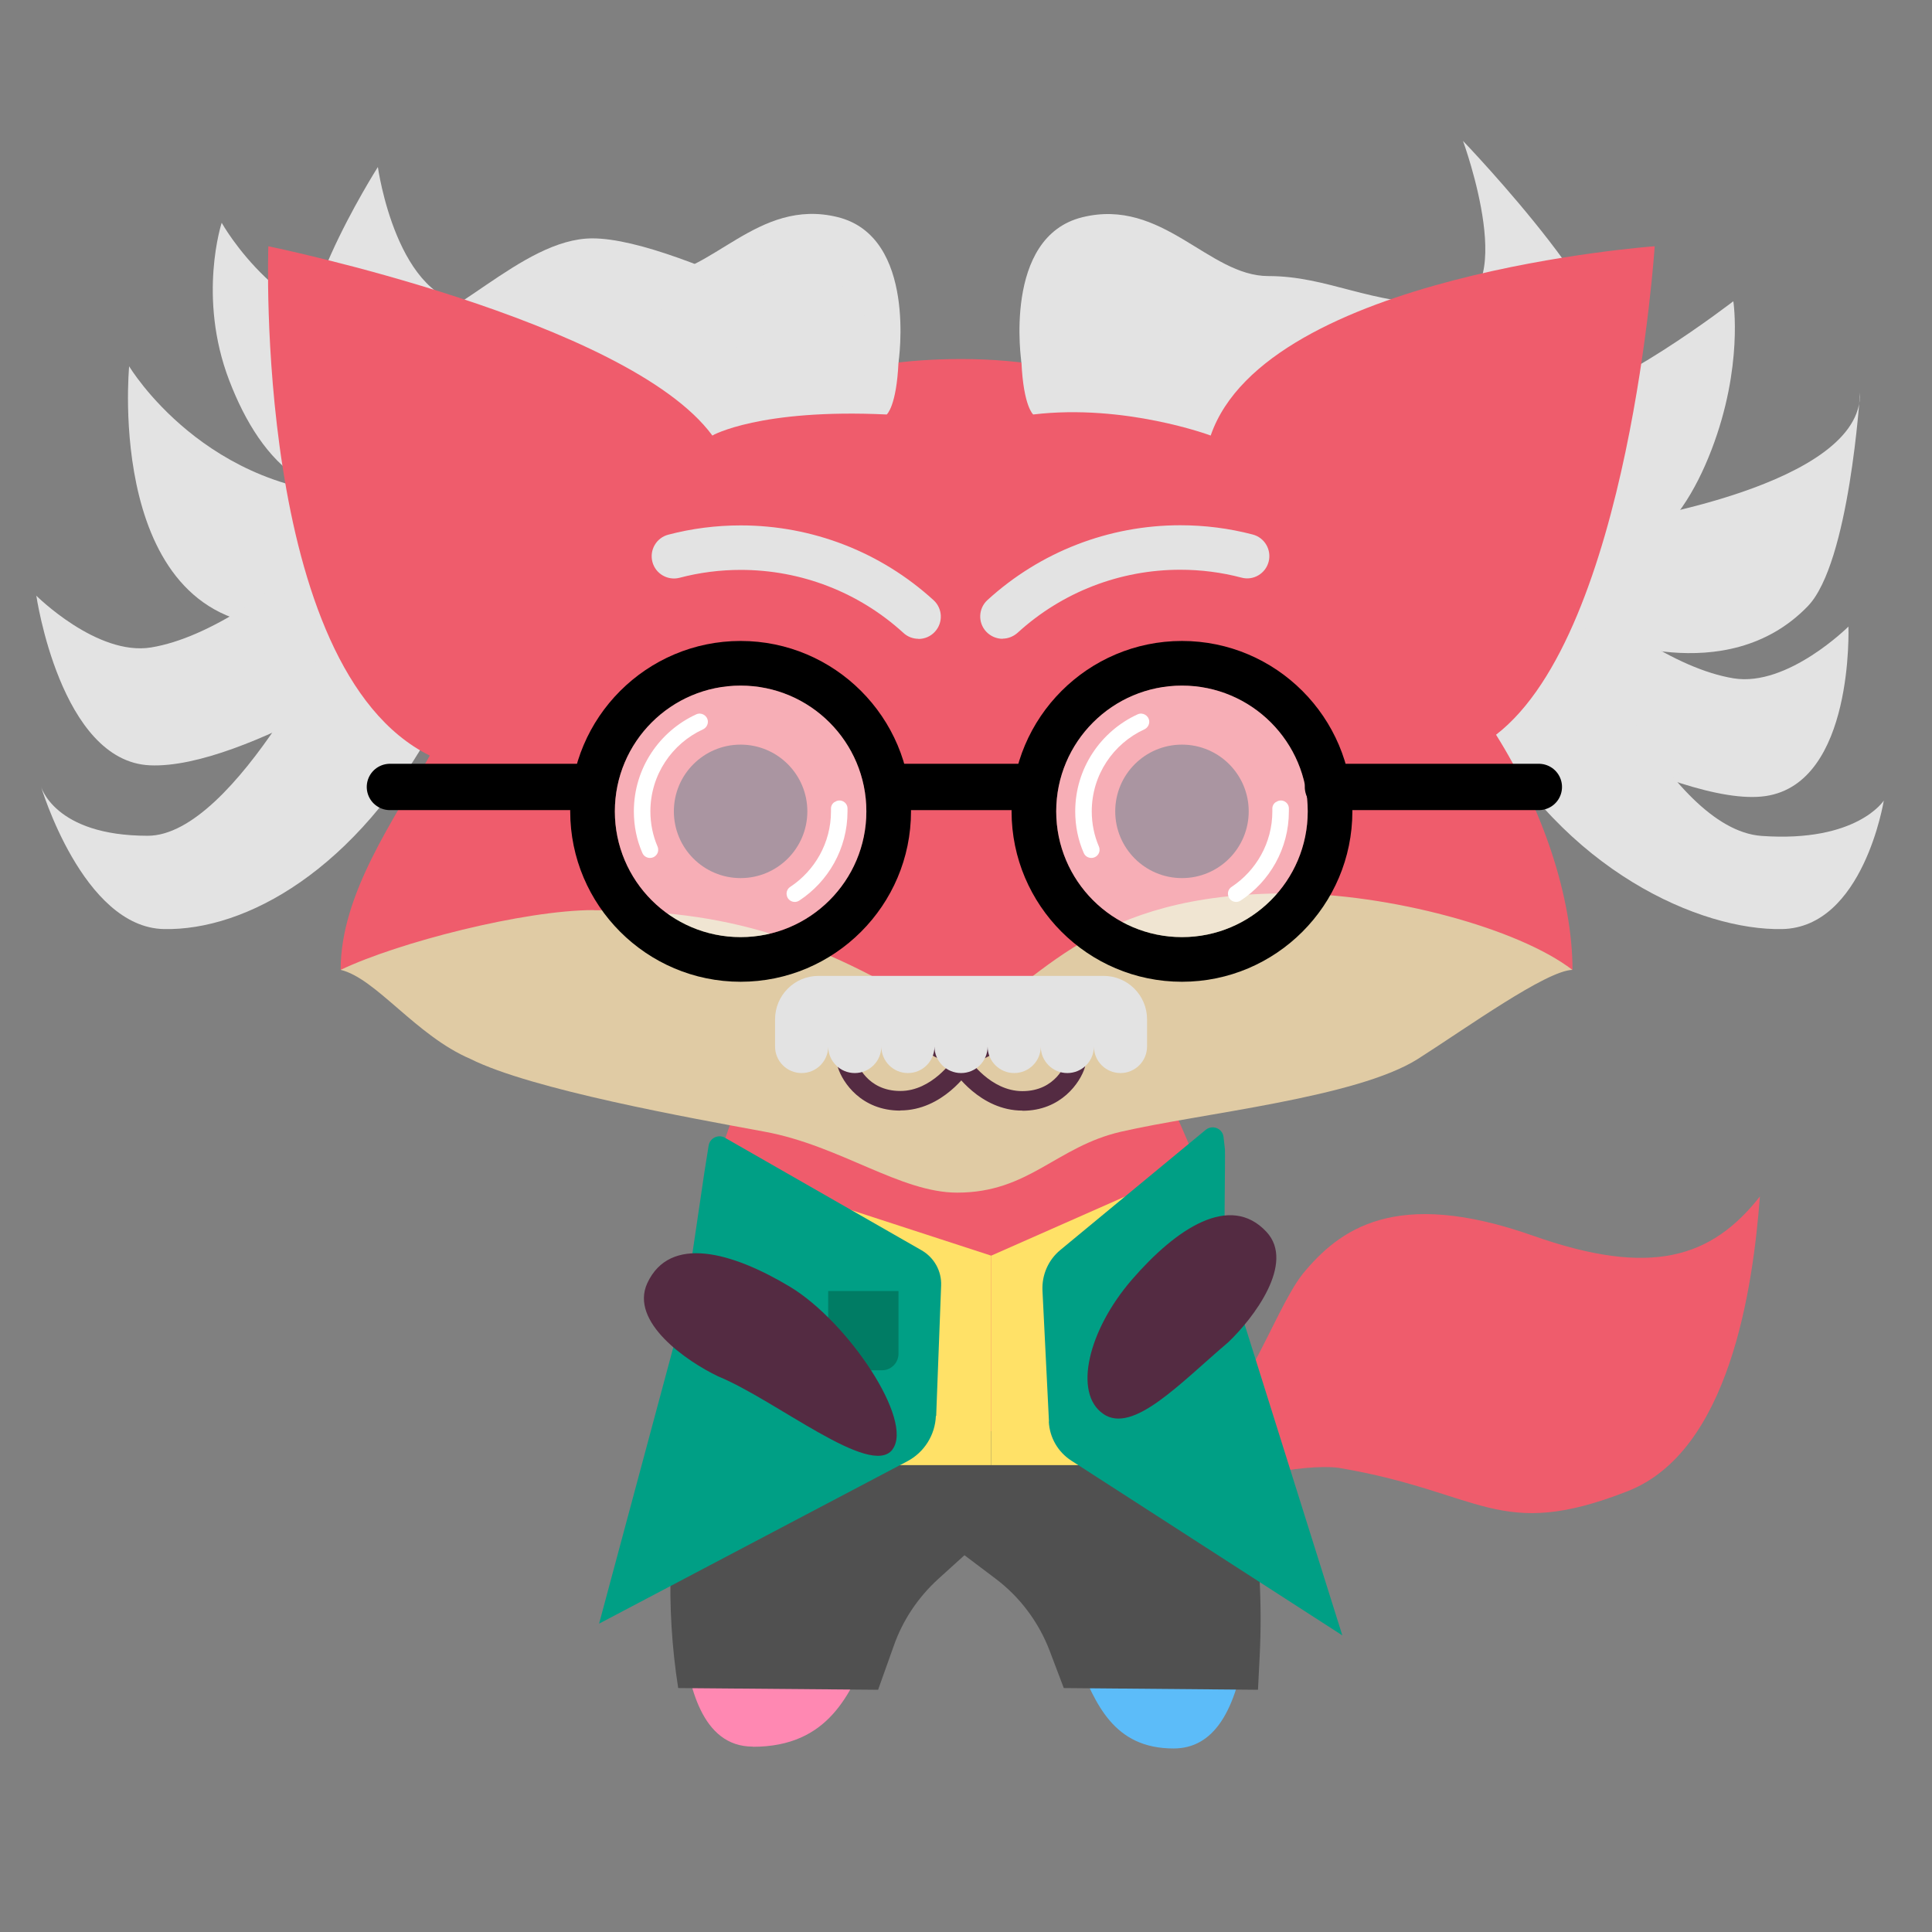 <?xml version="1.0" encoding="UTF-8"?><svg id="a" xmlns="http://www.w3.org/2000/svg" viewBox="0 0 125.06 125.06"><rect x="0" y="0" width="125.06" height="125.06" fill="#808080" stroke="none"/><defs><style>.l{stroke-miterlimit:10;}.l,.m{fill:none;stroke:#000;stroke-width:3px;}.n{fill:#007c64;}.o{fill:#e3e3e3;}.p,.q{fill:#fff;}.r{fill:#ffe167;}.s{fill:#ef5c6c;}.t{fill:#ff88b2;}.u{fill:#009f85;}.v{fill:#e0cba4;}.w{fill:#542b42;}.x{fill:#5cbcf9;}.y{fill:#505050;}.q{opacity:.5;}.m{stroke-linecap:round;stroke-linejoin:round;}</style></defs><path class="o" d="M94.7,9.12s11.89,12.38,8.93,14.59-11.86,0-11.86,0l-7.3-.9-4.64,3.63-9.76-4.05-3.95,1.08s-1.24-8.14,3.95-9.41,8.15,3.81,12.03,3.81,6.53,1.84,11.51,1.84,1.09-10.59,1.09-10.59Z"/><path class="o" d="M67.48,27.95s14.01-8.04,19.8-8.04c4.65,0,9.45,6.25,13.12,6.06s11.8-6.47,11.8-6.47c0,0,.66,4.22-1.41,9.61s-5.84,9.44-12.71,6.43c-6.87-3.01-13.06,1.36-13.06,1.36-3.69-3.85-13.82-8.94-17.53-8.94Z"/><path class="o" d="M58.15,23.47s-14.01-8.04-19.8-8.04c-4.65,0-9.38,6.06-13.12,6.06-6.96,0-10.88-7.07-10.88-7.07,0,0-1.58,4.82,.49,10.21s5.84,9.44,12.71,6.43,13.06,1.36,13.06,1.36c3.69-3.85,13.82-8.94,17.53-8.94Z"/><path class="o" d="M119.66,40.55s-3.94,3.93-7.44,3.36c-7.57-1.24-17.69-12.8-17.69-12.8v12.8s14.02,8.47,19.76,7.62c5.74-.85,5.36-10.98,5.36-10.98Z"/><path class="o" d="M102.22,39.8s5.63,13.87,11.81,14.31,7.91-2.29,7.91-2.29c0,0-1.32,8.22-6.59,8.32s-14.12-3.76-19.29-13.36,6.17-6.96,6.17-6.96Z"/><path class="o" d="M65.16,26.86s5.46-7.71,12.33-7.52c6.87,.19,12,4.79,12,4.79l15.51,9.63s15.59-2.32,15.4-8.35c0,0-.68,11.04-3.38,13.83-5.32,5.51-13.69,1.84-13.69,1.84l-18.83-13.98-4.58,7.25-14.77-7.48Z"/><path class="o" d="M24.46,10.81s-6.78,10.68-3.81,12.89,11.86,0,11.86,0l7.3-.9,4.64,3.63,9.76-4.05,3.95,1.08s1.24-8.14-3.95-9.41-8.15,3.81-12.03,3.81-6.53,1.84-11.51,1.84-6.21-8.89-6.21-8.89Z"/><path class="o" d="M56.08,25.77s2.06-8.32-4.81-8.13-12,4.79-12,4.79c0,0-7.7,9.63-15.51,9.63-10.42,0-15.4-8.35-15.4-8.35,0,0-1.62,16.84,10.08,16.84,4.74,0,6.98-1.17,6.98-1.17l18.83-13.98,4.58,7.25,7.24-6.88Z"/><path class="o" d="M2.34,38.55s3.94,3.93,7.44,3.36c7.57-1.24,17.69-12.8,17.69-12.8v12.8s-11.6,7.9-17.76,7.63c-5.8-.25-7.36-10.99-7.36-10.99Z"/><path class="o" d="M22.05,39.8s-6.78,14.3-12.49,14.3c-6.09,0-6.92-3.23-6.92-3.23,0,0,2.71,9.17,7.98,9.27s12.42-3.77,17.6-13.37-6.17-6.96-6.17-6.96Z"/><g><path id="b" class="s" d="M84.32,82.47c-1.99,2.51-4.32,10.19-7.08,9.5v5.97c2.54-2.86,8.25-3.13,9.45-2.92,9.28,1.57,10.3,4.78,18.66,1.51,6.61-2.58,8.12-13.14,8.57-19.08-3.14,3.99-7.06,5.23-14.68,2.54-8.93-3.15-12.56-.4-14.93,2.49Z"/><g id="c"><path class="s" d="M44.39,90.72c.54-11.66,1.79-15.25,3.89-20.63l26.66-.44c2.95,6.15,4.4,9.36,5.25,21.07,.93,13.42,.26,21.98-4.23,21.98-7.6,0-3.8-11.91-13.74-12.07-8.45,0-4.71,12.07-13.74,12.07-4.27,0-4.77-7.39-4.1-21.98Z"/><path class="w" d="M80.21,106.1c-.57,4.22-1.88,6.6-4.25,6.6-4.16,0-4.9-3.57-6.35-6.82l10.6,.22Z"/><path class="w" d="M55.81,106.1c-1.33,3.19-2.52,6.6-7.32,6.6-2.33,0-3.54-2.21-4.04-6.6h11.36Z"/></g><path id="d" class="s" d="M93.23,64.86c.99-2.07,6.4-3.33,8.56-2.07,0-4.68-1.91-10.39-4.95-15.23,8.65-6.67,10.27-31.62,10.27-31.62,0,0-25.14,1.8-28.74,12.25-2.43-2.07-7.94-4.95-16.14-4.95-7.12,0-12.18,1.88-16.12,4.95-5.5-7.48-28.74-12.25-28.74-12.25,0,0-.99,27.3,10.45,32.97-2.31,4.17-5.77,8.92-5.77,13.87,1.53-.12,5.03,.13,6.76,2.07,0,0,27.86,9.37,33.39,9.37s31.02-9.37,31.02-9.37Z"/><path id="e" class="v" d="M38.45,58.91c-4.53,0-12.7,2.1-16.4,3.87,2.28,.54,4.88,4.26,8.39,5.76,3.96,1.99,14.22,3.82,19.08,4.72,4.86,.9,8.75,3.94,12.44,3.94,4.65,0,6.4-2.97,10.59-3.94,5.21-1.2,15.27-2.2,19.24-4.72,3.17-2.02,8.28-5.7,9.99-5.76-3.51-2.7-11.88-4.95-18.47-4.95-12.61,0-15.81,5.56-21.09,8.75-9.28-6.04-15.3-7.66-23.77-7.66Z"/><g id="f"><path class="w" d="M58.27,71.89c-2.51,0-3.73-1.82-4.03-2.79-.1-.33,.08-.69,.42-.79,.33-.1,.68,.08,.79,.41,.03,.09,.65,1.9,2.83,1.9,2.06,0,3.42-2.04,3.43-2.06,.19-.29,.58-.37,.87-.18,.29,.19,.37,.58,.19,.87-.07,.11-1.74,2.63-4.49,2.63Z"/><path class="w" d="M66.18,71.89c-2.75,0-4.42-2.52-4.49-2.63-.19-.29-.11-.68,.19-.87,.29-.19,.68-.11,.87,.19,.01,.02,1.37,2.05,3.43,2.05,2.19,0,2.8-1.82,2.83-1.9,.1-.33,.46-.52,.79-.41,.33,.1,.52,.46,.42,.79-.3,.96-1.53,2.79-4.03,2.79Z"/></g><path id="g" class="w" d="M62.17,68.87c-1.62-.04-4.05-1.67-3.51-3.33,.54-1.67,6.49-1.67,7.12,0,.61,1.62-1.98,3.38-3.6,3.33Z"/><circle id="h" class="w" cx="76.51" cy="52.52" r="4.32"/><circle id="i" class="w" cx="47.94" cy="52.52" r="4.32"/><g/></g><path d="M47.94,63.55c-6.08,0-11.03-4.95-11.03-11.03s4.95-11.03,11.03-11.03,11.03,4.95,11.03,11.03-4.95,11.03-11.03,11.03Zm0-19.17c-4.49,0-8.14,3.65-8.14,8.14s3.65,8.14,8.14,8.14,8.14-3.65,8.14-8.14-3.65-8.14-8.14-8.14Z"/><path d="M76.51,63.55c-6.08,0-11.03-4.95-11.03-11.03s4.95-11.03,11.03-11.03,11.03,4.95,11.03,11.03-4.95,11.03-11.03,11.03Zm0-19.17c-4.49,0-8.14,3.65-8.14,8.14s3.65,8.14,8.14,8.14,8.14-3.65,8.14-8.14-3.65-8.14-8.14-8.14Z"/><g><circle class="q" cx="47.94" cy="52.52" r="8.14"/><g><path class="p" d="M42.1,52.52c0-2.36,1.4-4.39,3.41-5.31,.21-.1,.33-.32,.31-.54h0c-.04-.36-.42-.58-.75-.43-2.38,1.09-4.04,3.49-4.04,6.28,0,.96,.19,1.87,.55,2.69,.17,.4,.72,.44,.95,.07h0c.09-.15,.1-.33,.03-.49-.3-.7-.46-1.47-.46-2.27Z"/><path class="p" d="M54.03,51.91c-.16,.1-.25,.27-.24,.46,0,.05,0,.1,0,.15,0,2.04-1.05,3.84-2.64,4.89-.2,.13-.29,.39-.2,.62v.02c.13,.31,.5,.43,.78,.25,1.88-1.23,3.13-3.36,3.13-5.78,0-.07,0-.14,0-.2-.01-.4-.46-.64-.8-.42l-.02,.02Z"/></g></g><g><circle class="q" cx="76.51" cy="52.52" r="8.14"/><g><path class="p" d="M70.67,52.52c0-2.36,1.4-4.39,3.41-5.31,.21-.1,.33-.32,.31-.54h0c-.04-.36-.42-.58-.75-.43-2.38,1.09-4.04,3.49-4.04,6.28,0,.96,.19,1.87,.55,2.69,.17,.4,.72,.44,.95,.07h0c.09-.15,.1-.33,.03-.49-.3-.7-.46-1.47-.46-2.27Z"/><path class="p" d="M82.6,51.91c-.16,.1-.25,.27-.24,.46,0,.05,0,.1,0,.15,0,2.04-1.05,3.84-2.64,4.89-.2,.13-.29,.39-.2,.62v.02c.13,.31,.5,.43,.78,.25,1.88-1.23,3.13-3.36,3.13-5.78,0-.07,0-.14,0-.2-.01-.4-.46-.64-.8-.42l-.02,.02Z"/></g></g><line class="l" x1="57.4" y1="50.94" x2="66.93" y2="50.94"/><path class="o" d="M71.47,63.17h-18.49c-1.55,0-2.81,1.26-2.81,2.81v1.76c0,.95,.77,1.72,1.72,1.72s1.72-.77,1.72-1.72c0,.95,.77,1.72,1.72,1.72h0c.95,0,1.72-.77,1.72-1.72,0,.95,.77,1.72,1.72,1.72s1.72-.77,1.72-1.72c0,.95,.77,1.72,1.72,1.72s1.72-.77,1.72-1.72c0,.95,.77,1.72,1.72,1.72s1.72-.77,1.72-1.72c0,.95,.77,1.72,1.72,1.72s1.72-.77,1.72-1.72c0,.95,.77,1.72,1.72,1.72s1.72-.77,1.72-1.72v-1.76c0-1.55-1.26-2.81-2.81-2.81Z"/><path class="x" d="M75.96,113.18c-3.87,0-5.05-2.89-6.19-5.69-.19-.47-.39-.95-.6-1.42l-.31-.69,11.9,.25-.07,.53c-.64,4.72-2.18,7.02-4.72,7.02Z"/><path class="t" d="M48.73,113.06c-3.33,0-4.18-4.01-4.52-7.02l-.06-.54h12.63l-.45,1.08c-1.26,3.04-2.68,6.49-7.59,6.49Z"/><path class="y" d="M80.18,92.06l-35.7,1.29h0c-1.22,5.22-1.41,10.62-.58,15.92h0l12.94,.11,1.02-2.86c.58-1.65,1.57-3.12,2.86-4.3l1.71-1.55,1.99,1.5c1.6,1.2,2.82,2.83,3.53,4.7l.91,2.4,12.57,.11,.11-2.18c.17-3.41-.02-6.82-.56-10.18l-.8-4.95Z"/><polygon class="r" points="47.91 75.99 64.16 81.28 64.16 94.84 47.59 94.84 47.91 75.99"/><polygon class="r" points="76.91 75.65 77.19 94.84 64.16 94.84 64.16 81.28 76.91 75.65"/><path class="u" d="M67.9,92.01l-.42-8.47c-.05-1.01,.38-1.99,1.16-2.63l9.4-7.77c.44-.36,1.1-.1,1.16,.46l.09,.78c.03,.28-.07,7.03-.02,7.23l7.62,24.25-17.54-11.31c-.87-.56-1.41-1.5-1.46-2.53Z"/><path class="u" d="M60.6,91.65l.32-8.43c.04-.94-.45-1.82-1.27-2.29l-12.72-7.28c-.43-.25-.98,.01-1.06,.51l-.28,1.76c-.04,.27-1.24,8.46-1.3,8.66l-5.51,20.52,19.95-10.51c1.1-.58,1.8-1.7,1.85-2.93Z"/><path class="n" d="M57.08,88.7h-2.4c-.59,0-1.07-.48-1.07-1.07v-4.06h4.55v4.06c0,.59-.48,1.07-1.07,1.07Z"/><path class="o" d="M59.45,41.35c-.35,0-.7-.13-.97-.38-2.88-2.63-6.62-4.08-10.53-4.08-1.34,0-2.67,.17-3.96,.51-.77,.2-1.56-.26-1.76-1.03-.2-.77,.26-1.56,1.03-1.76,1.52-.4,3.1-.6,4.69-.6,4.63,0,9.06,1.72,12.48,4.84,.59,.54,.63,1.45,.09,2.04-.28,.31-.67,.47-1.07,.47Z"/><path class="o" d="M64.9,41.35c-.39,0-.78-.16-1.07-.47-.54-.59-.5-1.5,.09-2.04,3.42-3.12,7.85-4.84,12.48-4.84,1.59,0,3.17,.2,4.69,.6,.77,.2,1.23,.99,1.03,1.76-.2,.77-.99,1.24-1.76,1.03-1.29-.34-2.62-.51-3.96-.51-3.91,0-7.65,1.45-10.53,4.08-.28,.25-.63,.38-.97,.38Z"/><g id="j"><path class="w" d="M71.41,91.52c1.92,1.34,4.98-1.99,8.09-4.63,1.62-1.54,4.37-5.12,2.48-7.15-2.36-2.54-5.84-.22-8.7,3.08s-3.8,7.36-1.88,8.69Z"/></g><line class="m" x1="85.96" y1="50.94" x2="99.61" y2="50.94"/><line class="m" x1="25.24" y1="50.94" x2="38.36" y2="50.94"/><path class="o" d="M46.11,28.19s3.05-1.75,11.29-1.36c0,0,.63-.52,.76-3.37s-7.99-2.84-7.99-2.84l-3.12,2.33-.94,5.24Z"/><path class="o" d="M78.36,28.19s-5.54-2.07-11.48-1.36c0,0-.63-.52-.76-3.37s7.99-2.84,7.99-2.84l3.12,2.33,1.13,5.24Z"/><g id="k"><path class="w" d="M57.77,93.83c-1.41,1.86-7.52-3.19-11.29-4.74-2.01-.96-5.74-3.51-4.58-6.03,1.46-3.14,5.48-2.02,9.23,.23s8.05,8.67,6.64,10.53Z"/></g></svg>